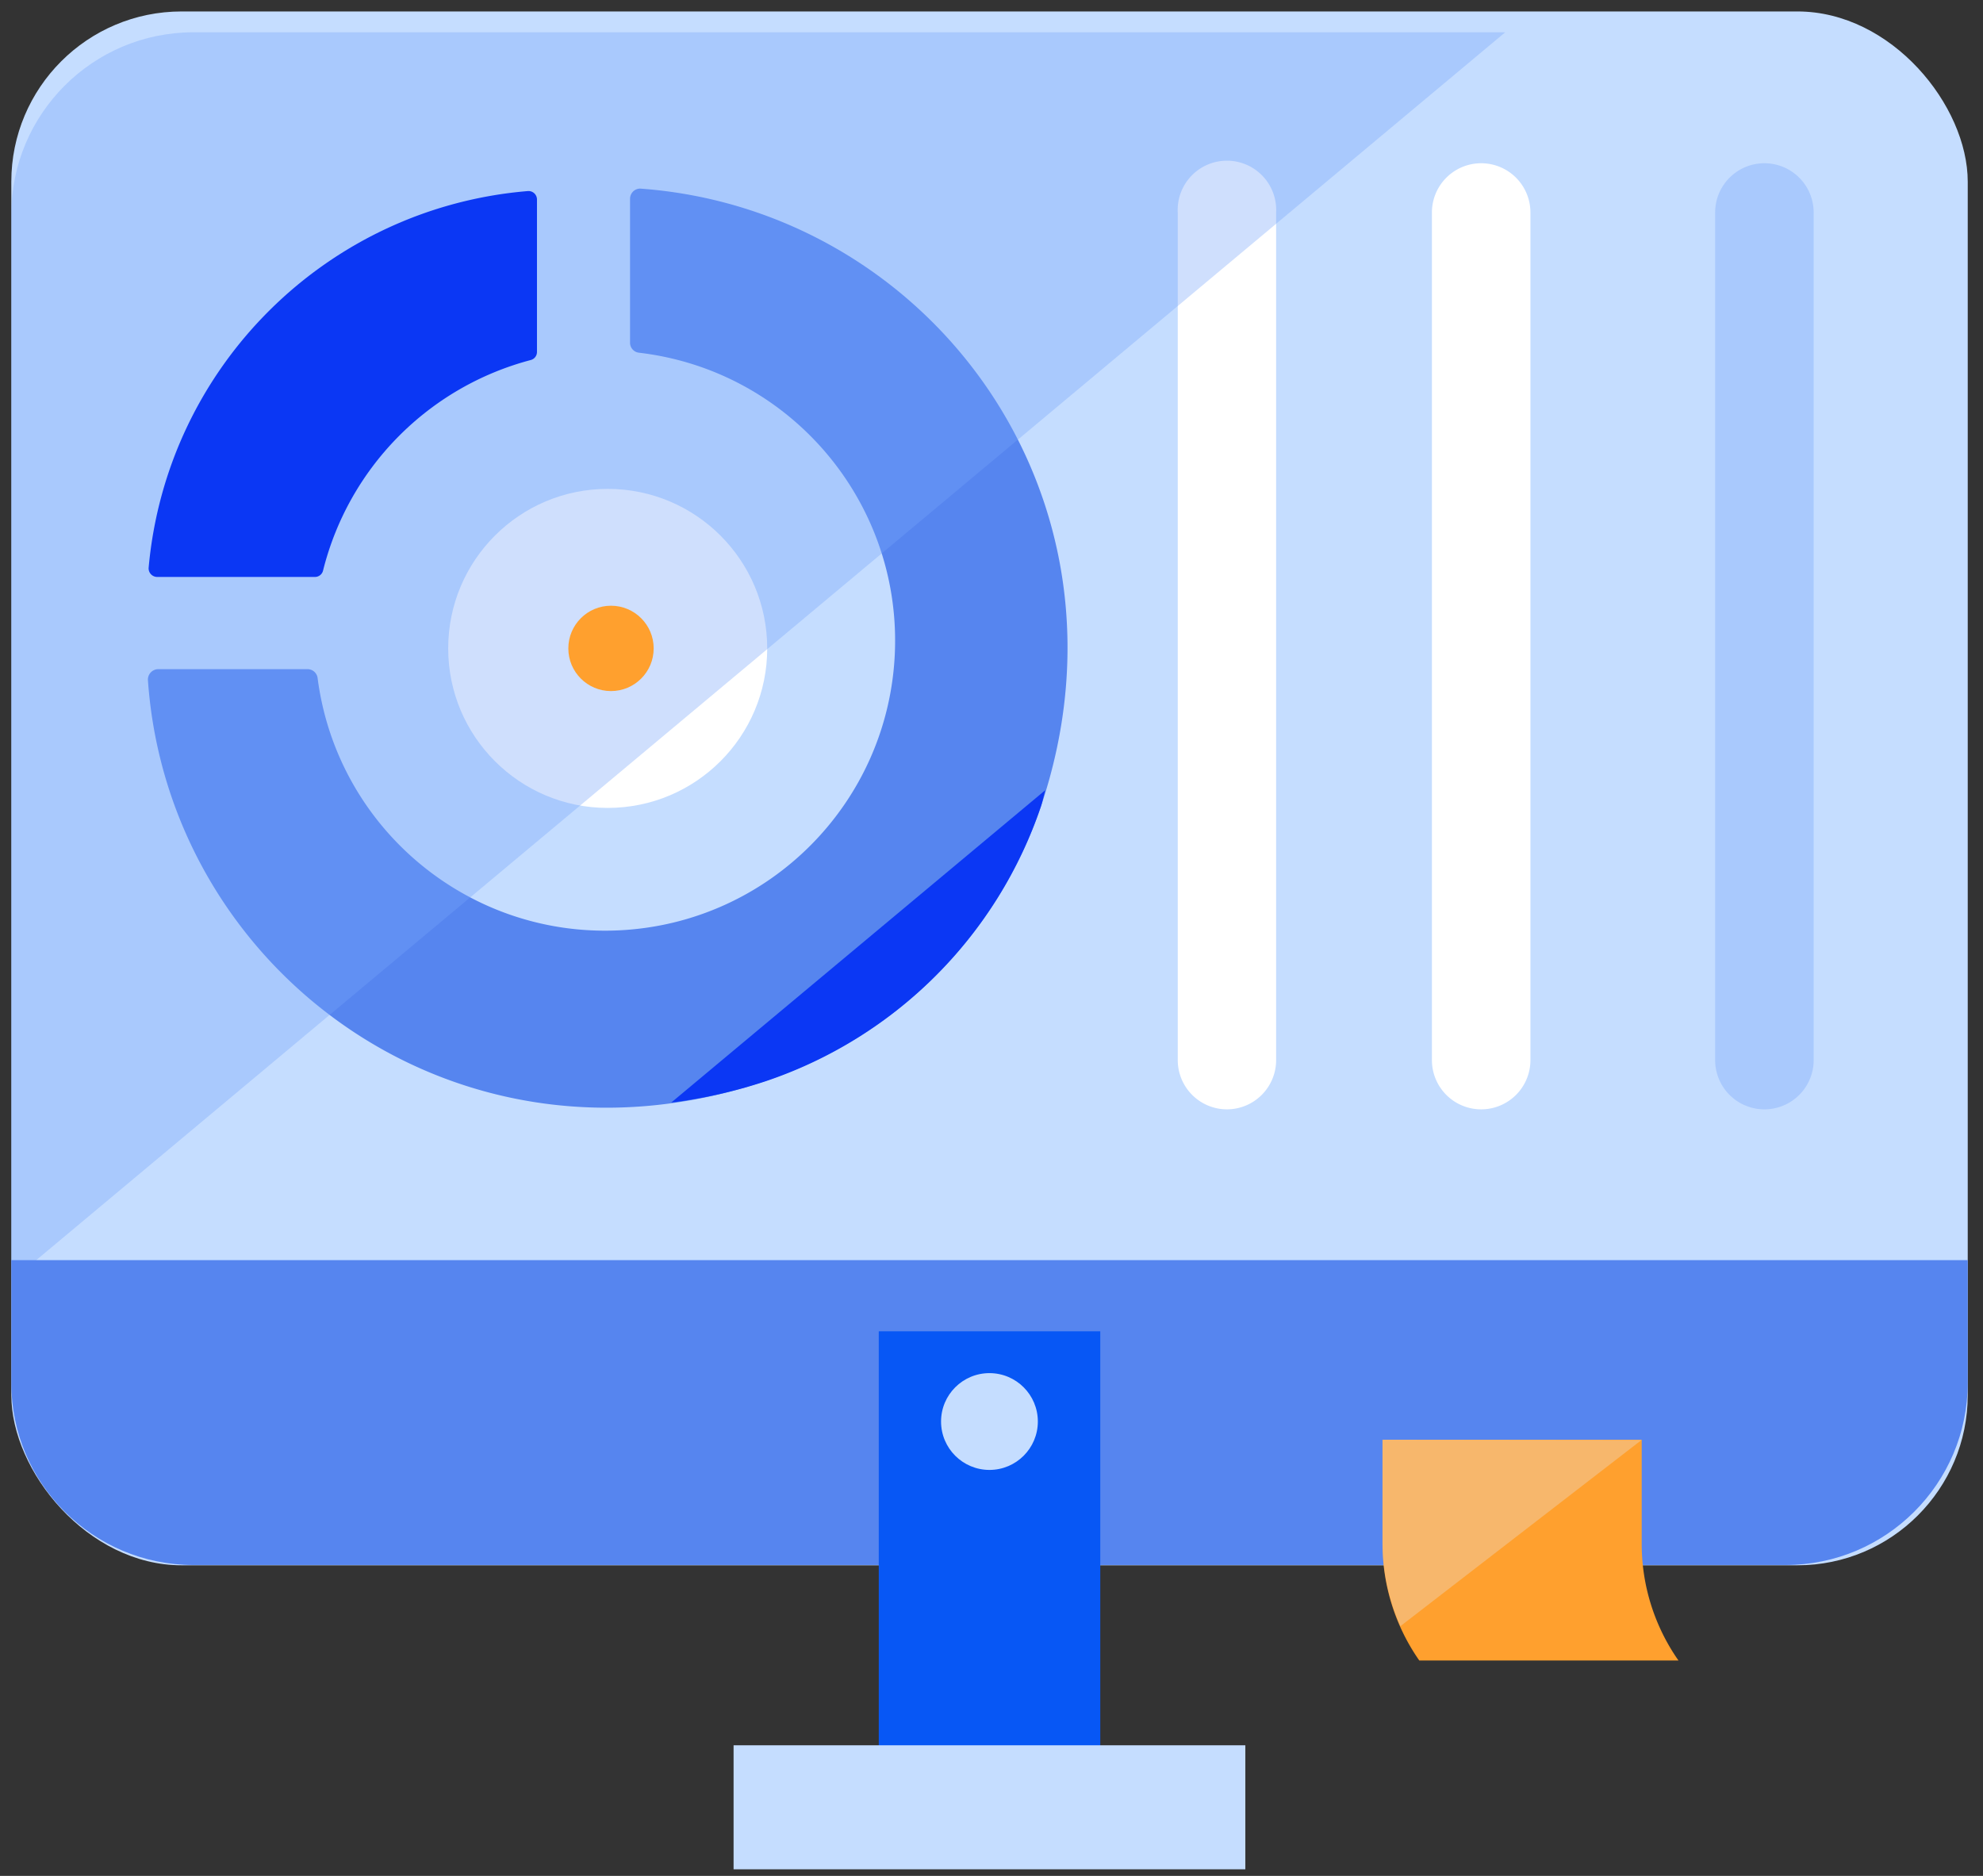 <svg width="148" height="140" xmlns="http://www.w3.org/2000/svg"><rect width="100%" height="100%" fill="#333333" stroke="none"/><g fill-rule="nonzero" fill="none"><rect fill="#C5DDFF" x=".844" y=".855" width="146.017" height="115.965" rx="12.71"/><path d="M47.023 14.834v10.75a.748.748 0 00.662.738c11.189 1.312 19.5 10.988 19.108 22.247-.392 11.258-9.355 20.333-20.608 20.864-11.252.531-21.03-7.659-22.481-18.83a.759.759 0 00-.738-.663H11.81a.78.78 0 00-.77.813c1.508 21.609 22.978 37.714 46.094 29.923a32.713 32.713 0 0020.562-20.508c7.748-23.084-8.315-44.544-29.924-46.093a.759.759 0 00-.748.759z" fill="#5685EF"/><path d="M50.09 82.29a37.234 37.234 0 007.043-1.592 32.713 32.713 0 0020.562-20.53c.128-.395.203-.79.32-1.197L50.09 82.291z" fill="#0B37F4"/><path d="M91.566 82.792a3.676 3.676 0 01-3.665-3.676V15.86a3.676 3.676 0 117.342 0v63.224a3.676 3.676 0 01-3.677 3.708zM110.557 82.792a3.676 3.676 0 01-3.687-3.708V15.86a3.676 3.676 0 017.353 0v63.224a3.676 3.676 0 01-3.666 3.708z" fill="#FFF"/><path d="M131.685 82.792a3.676 3.676 0 01-3.676-3.676V15.86a3.676 3.676 0 117.353 0v63.224a3.676 3.676 0 01-3.677 3.708z" opacity=".35" fill="#76A3F9"/><circle fill="#FFF" cx="45.356" cy="48.391" r="11.905"/><path d="M112.342 2.41H14.427C6.928 2.417.85 8.495.844 15.995V95.6l111.498-93.19z" opacity=".35" fill="#76A3F9"/><path d="M.844 94.046v9.17c.006 7.499 6.084 13.577 13.583 13.582h118.84c7.501-.005 13.582-6.082 13.594-13.583v-9.17H.844z" fill="#5685EF"/><path d="M39.435 14.256c-15.03 1.23-26.993 13.099-28.342 28.118a.641.641 0 00.63.684h11.788a.62.62 0 00.599-.47 21.673 21.673 0 0115.507-15.72.62.62 0 00.46-.6V14.888a.63.63 0 00-.642-.63z" fill="#0B37F4"/><circle fill="#FFA02E" cx="45.602" cy="48.391" r="3.185"/><path fill="#0757F5" d="M65.586 99.357h16.533v32.66H65.586z"/><circle fill="#C5DDFF" cx="73.847" cy="106.09" r="3.612"/><path fill="#C5DDFF" d="M54.75 130.253h38.195v9.255H54.75z"/><path d="M122.527 115.217v-7.77h-19.344v7.77c0 3.116.959 6.157 2.747 8.71h19.343a15.176 15.176 0 01-2.746-8.71z" fill="#FFA02E"/><path d="M103.183 107.447v7.77c.011 2.119.466 4.212 1.336 6.145l17.997-13.893-19.333-.022z" opacity=".3" fill="#E5EEFD"/></g></svg>